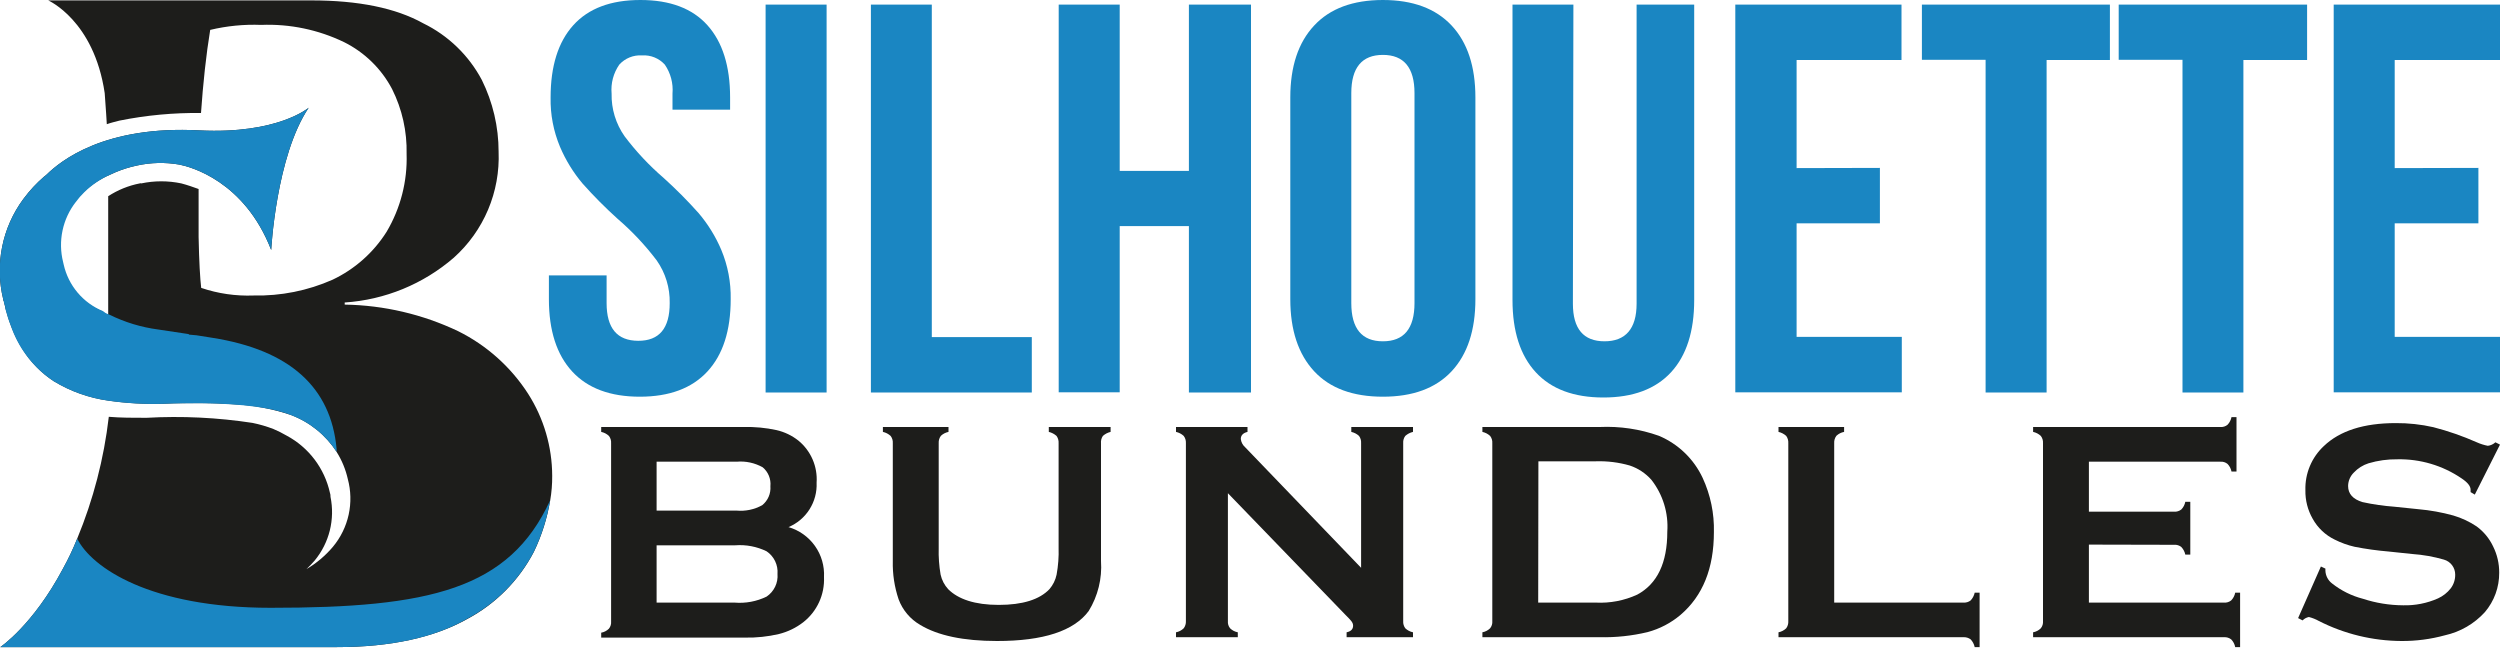 <?xml version="1.0" encoding="UTF-8"?> <svg xmlns="http://www.w3.org/2000/svg" width="250" height="65" viewBox="0 0 250 65" fill="none"><g clip-path="url(#clip0_15_49)"><path d="M57.33 2.52C58.85 0.84 61.08 0 64.04 0C67 0 69.23 0.84 70.74 2.52C72.25 4.2 73.01 6.61 73.01 9.75V10.97H67.25V9.36C67.336 8.333 67.064 7.308 66.48 6.46C66.193 6.145 65.84 5.899 65.445 5.739C65.05 5.58 64.624 5.512 64.2 5.54C63.776 5.513 63.353 5.581 62.959 5.741C62.566 5.9 62.215 6.146 61.93 6.46C61.341 7.307 61.069 8.333 61.16 9.36C61.126 10.886 61.582 12.382 62.46 13.63C63.608 15.152 64.915 16.546 66.36 17.79C67.589 18.899 68.758 20.074 69.86 21.31C70.799 22.414 71.564 23.655 72.13 24.99C72.781 26.55 73.101 28.229 73.07 29.92C73.07 33.06 72.293 35.47 70.74 37.15C69.186 38.83 66.933 39.67 63.98 39.67C61.03 39.67 58.77 38.83 57.22 37.15C55.67 35.47 54.89 33.06 54.89 29.92V27.54H60.66V30.31C60.66 32.817 61.713 34.073 63.82 34.08C65.926 34.087 66.976 32.83 66.97 30.31C67.003 28.784 66.547 27.288 65.67 26.04C64.521 24.522 63.214 23.131 61.77 21.89C60.54 20.781 59.372 19.606 58.27 18.37C57.333 17.261 56.567 16.017 56 14.68C55.347 13.12 55.027 11.441 55.06 9.75C55.06 6.61 55.816 4.2 57.33 2.52Z" fill="#1A86C2"></path><path d="M82.66 0.46V39.25H76.56V0.46H82.66Z" fill="#1A86C2"></path><path d="M93.18 0.46V33.71H103.18V39.25H87.09V0.46H93.18Z" fill="#1A86C2"></path><path d="M105.87 39.23V0.46H111.97V17.09H118.89V0.46H125.1V39.25H118.89V22.61H111.97V39.23H105.87Z" fill="#1A86C2"></path><path d="M131.42 2.55C133 0.85 135.3 0 138.29 0C141.28 0 143.57 0.85 145.16 2.55C146.75 4.25 147.54 6.65 147.54 9.75V29.92C147.54 33.027 146.747 35.43 145.16 37.13C143.57 38.83 141.28 39.67 138.29 39.67C135.3 39.67 133 38.83 131.42 37.13C129.84 35.43 129.03 33.03 129.03 29.92V9.75C129.03 6.65 129.827 4.25 131.42 2.55ZM138.29 34.13C140.39 34.13 141.45 32.86 141.45 30.31V9.31C141.45 6.77 140.39 5.49 138.29 5.49C136.19 5.49 135.13 6.77 135.13 9.31V30.31C135.13 32.857 136.184 34.13 138.29 34.13Z" fill="#1A86C2"></path><path d="M157.29 30.37C157.29 32.88 158.35 34.13 160.45 34.13C162.55 34.13 163.66 32.88 163.66 30.37V0.46H169.42V30C169.42 33.14 168.647 35.55 167.1 37.23C165.55 38.91 163.29 39.75 160.34 39.75C157.39 39.75 155.13 38.91 153.58 37.23C152.03 35.55 151.25 33.14 151.25 30V0.46H157.34L157.29 30.37Z" fill="#1A86C2"></path><path d="M187.99 16.79V22.33H179.66V33.69H190.18V39.23H173.53V0.46H190.15V6H179.66V16.81L187.99 16.79Z" fill="#1A86C2"></path><path d="M210.99 0.46V6H204.66V39.25H198.56V5.98H192.19V0.46H210.99Z" fill="#1A86C2"></path><path d="M230.71 0.46V6H224.34V39.25H218.25V5.98H211.87V0.46H230.71Z" fill="#1A86C2"></path><path d="M247.84 16.79V22.33H239.47V33.69H250V39.23H233.37V0.46H250V6H239.47V16.81L247.84 16.79Z" fill="#1A86C2"></path><path d="M78.85 52.71C79.919 53.022 80.85 53.685 81.495 54.593C82.139 55.5 82.458 56.599 82.4 57.71C82.438 58.572 82.27 59.431 81.91 60.215C81.55 61 81.009 61.687 80.33 62.22C79.611 62.778 78.783 63.179 77.9 63.4C76.786 63.663 75.644 63.783 74.5 63.76H60.12V63.27C60.412 63.218 60.68 63.079 60.89 62.87C61.054 62.668 61.133 62.41 61.11 62.15V44.32C61.13 44.058 61.051 43.798 60.89 43.59C60.675 43.389 60.409 43.25 60.12 43.19V42.7H74.36C75.465 42.672 76.57 42.776 77.65 43.01C78.449 43.193 79.197 43.551 79.84 44.06C80.457 44.566 80.945 45.212 81.261 45.944C81.578 46.676 81.715 47.474 81.66 48.27C81.703 49.209 81.456 50.138 80.953 50.932C80.451 51.726 79.717 52.347 78.85 52.71ZM65.66 51.06H73.66C74.548 51.141 75.44 50.953 76.22 50.52C76.501 50.294 76.723 50.003 76.866 49.672C77.009 49.341 77.069 48.98 77.04 48.62C77.076 48.266 77.024 47.909 76.89 47.579C76.756 47.25 76.543 46.958 76.27 46.73C75.476 46.285 74.567 46.09 73.66 46.17H65.66V51.06ZM65.66 60.26H73.45C74.555 60.353 75.664 60.146 76.66 59.66C77.027 59.413 77.322 59.072 77.513 58.673C77.705 58.274 77.787 57.831 77.75 57.39C77.785 56.95 77.702 56.51 77.511 56.113C77.319 55.716 77.026 55.377 76.66 55.13C75.689 54.656 74.608 54.449 73.53 54.53H65.66V60.26Z" fill="#1D1D1B"></path><path d="M110.1 44.32V56.1C110.222 57.854 109.791 59.602 108.87 61.1C107.39 63.1 104.333 64.1 99.7 64.1C96.36 64.1 93.79 63.56 92.02 62.49C91.024 61.914 90.26 61.009 89.86 59.93C89.446 58.7 89.25 57.407 89.28 56.11V44.32C89.3 44.058 89.221 43.798 89.06 43.59C88.843 43.391 88.578 43.253 88.29 43.19V42.7H94.85V43.19C94.566 43.248 94.303 43.383 94.09 43.58C93.93 43.792 93.853 44.055 93.87 44.32V54.81C93.846 55.697 93.909 56.585 94.06 57.46C94.18 58.005 94.442 58.509 94.82 58.92C95.82 59.92 97.49 60.49 99.87 60.49C102.25 60.49 103.95 59.96 104.94 58.92C105.301 58.503 105.549 58 105.66 57.46C105.822 56.576 105.889 55.678 105.86 54.78V44.32C105.878 44.06 105.804 43.801 105.65 43.59C105.431 43.395 105.166 43.257 104.88 43.19V42.7H111.06V43.19C110.774 43.257 110.51 43.395 110.29 43.59C110.143 43.804 110.076 44.062 110.1 44.32Z" fill="#1D1D1B"></path><path d="M122.79 49.32V62.11C122.766 62.37 122.845 62.628 123.01 62.83C123.221 63.037 123.489 63.176 123.78 63.23V63.72H117.6V63.23C117.89 63.176 118.158 63.037 118.37 62.83C118.526 62.624 118.604 62.368 118.59 62.11V44.3C118.603 44.045 118.525 43.793 118.37 43.59C118.153 43.391 117.887 43.253 117.6 43.19V42.7H124.75V43.19C124.3 43.3 124.08 43.54 124.08 43.9C124.117 44.217 124.27 44.509 124.51 44.72L136.11 56.78V44.3C136.126 44.046 136.052 43.794 135.9 43.59C135.683 43.391 135.417 43.253 135.13 43.19V42.7H141.3V43.19C141.014 43.257 140.749 43.395 140.53 43.59C140.377 43.794 140.303 44.046 140.32 44.3V62.11C140.302 62.367 140.377 62.622 140.53 62.83C140.744 63.033 141.011 63.171 141.3 63.23V63.72H134.66V63.23C135.09 63.14 135.31 62.92 135.31 62.57C135.31 62.22 135.05 62 134.55 61.49L122.79 49.32Z" fill="#1D1D1B"></path><path d="M149.23 62.11V44.32C149.25 44.058 149.172 43.798 149.01 43.59C148.794 43.391 148.528 43.253 148.24 43.19V42.7H159.97C161.982 42.608 163.992 42.906 165.89 43.58C167.823 44.395 169.384 45.899 170.27 47.8C171.052 49.494 171.435 51.345 171.39 53.21C171.39 56.83 170.277 59.59 168.05 61.49C167.094 62.299 165.97 62.886 164.76 63.21C163.192 63.586 161.582 63.757 159.97 63.72H148.24V63.23C148.531 63.176 148.799 63.037 149.01 62.83C149.175 62.628 149.253 62.37 149.23 62.11ZM153.82 60.26H159.58C161.008 60.333 162.432 60.058 163.73 59.46C165.73 58.38 166.73 56.283 166.73 53.17C166.859 51.298 166.289 49.446 165.13 47.97C164.547 47.316 163.802 46.826 162.97 46.55C161.875 46.236 160.739 46.095 159.6 46.13H153.84L153.82 60.26Z" fill="#1D1D1B"></path><path d="M183.42 60.26H196.34C196.602 60.28 196.862 60.201 197.07 60.04C197.269 59.823 197.407 59.558 197.47 59.27H197.96V64.71H197.47C197.407 64.422 197.269 64.157 197.07 63.94C196.859 63.784 196.601 63.706 196.34 63.72H177.85V63.23C178.139 63.173 178.407 63.034 178.62 62.83C178.773 62.622 178.847 62.367 178.83 62.11V44.32C178.848 44.06 178.773 43.801 178.62 43.59C178.402 43.393 178.136 43.255 177.85 43.19V42.7H184.41V43.19C184.121 43.243 183.853 43.378 183.64 43.58C183.48 43.792 183.402 44.055 183.42 44.32V60.26Z" fill="#1D1D1B"></path><path d="M208.89 54.46V60.26H222.41C222.666 60.281 222.92 60.202 223.12 60.04C223.326 59.829 223.466 59.561 223.52 59.27H224.01V64.71H223.52C223.466 64.419 223.326 64.151 223.12 63.94C222.917 63.783 222.665 63.705 222.41 63.72H203.31V63.23C203.601 63.178 203.87 63.039 204.08 62.83C204.244 62.628 204.323 62.37 204.3 62.11V44.32C204.319 44.058 204.241 43.798 204.08 43.59C203.864 43.389 203.598 43.25 203.31 43.19V42.7H222.04C222.296 42.721 222.55 42.642 222.75 42.48C222.954 42.267 223.093 42 223.15 41.71H223.65V47.15H223.15C223.093 46.863 222.954 46.599 222.75 46.39C222.55 46.228 222.296 46.149 222.04 46.17H208.89V51.17H217.42C217.675 51.185 217.927 51.107 218.13 50.95C218.336 50.739 218.476 50.471 218.53 50.18H219.03V55.46H218.53C218.471 55.174 218.332 54.91 218.13 54.7C217.93 54.538 217.676 54.459 217.42 54.48L208.89 54.46Z" fill="#1D1D1B"></path><path d="M250 44.46L247.48 49.46L247.06 49.21C247.06 49.11 247.06 49.03 247.06 48.97C247.06 48.62 246.76 48.24 246.16 47.84C244.267 46.549 242.019 45.882 239.73 45.93C238.755 45.917 237.784 46.052 236.85 46.33C236.288 46.509 235.782 46.829 235.38 47.26C235.021 47.614 234.816 48.096 234.81 48.6C234.81 49.38 235.29 49.92 236.25 50.21C237.294 50.439 238.353 50.593 239.42 50.67L241.84 50.92C243.02 51.023 244.188 51.234 245.33 51.55C246.157 51.792 246.943 52.16 247.66 52.64C248.368 53.159 248.935 53.846 249.31 54.64C249.717 55.457 249.926 56.358 249.92 57.27C249.932 58.712 249.424 60.111 248.49 61.21C247.428 62.379 246.031 63.189 244.49 63.53C243.069 63.919 241.602 64.111 240.13 64.1C237.265 64.084 234.443 63.399 231.89 62.1C231.575 61.924 231.239 61.79 230.89 61.7C230.65 61.747 230.43 61.866 230.26 62.04L229.81 61.81L232.09 56.65L232.54 56.86V57.07C232.55 57.317 232.614 57.559 232.728 57.778C232.843 57.998 233.003 58.19 233.2 58.34C234.114 59.065 235.17 59.589 236.3 59.88C237.591 60.302 238.941 60.521 240.3 60.53C241.503 60.563 242.699 60.328 243.8 59.84C244.297 59.613 244.733 59.27 245.07 58.84C245.371 58.444 245.529 57.958 245.52 57.46C245.521 57.121 245.412 56.79 245.208 56.519C245.003 56.248 244.716 56.052 244.39 55.96C243.356 55.662 242.293 55.474 241.22 55.4L238.84 55.15C237.709 55.055 236.584 54.898 235.47 54.68C234.776 54.523 234.104 54.281 233.47 53.96C232.539 53.511 231.77 52.784 231.27 51.88C230.772 51.01 230.519 50.022 230.54 49.02C230.515 48.196 230.667 47.377 230.984 46.617C231.302 45.856 231.777 45.172 232.38 44.61C233.98 43.077 236.38 42.31 239.58 42.31C240.844 42.302 242.106 42.44 243.34 42.72C244.825 43.104 246.276 43.609 247.68 44.23C248.031 44.389 248.401 44.506 248.78 44.58C249.064 44.548 249.33 44.425 249.54 44.23L250 44.46Z" fill="#1D1D1B"></path><path d="M52.82 39.39C51.095 36.706 48.676 34.54 45.82 33.12C42.27 31.431 38.4 30.524 34.47 30.46V30.25C38.497 29.983 42.327 28.41 45.38 25.77C46.862 24.443 48.032 22.804 48.807 20.972C49.581 19.139 49.941 17.158 49.86 15.17C49.86 12.679 49.285 10.222 48.18 7.99C46.873 5.532 44.822 3.55 42.32 2.33C39.57 0.8 35.85 0.04 31.11 0.04H4.82C4.82 0.04 9.4 2.04 10.47 9.31C10.58 10.89 10.68 12.22 10.68 12.42C11.09 12.27 11.54 12.17 11.95 12.06C14.632 11.521 17.364 11.267 20.1 11.3C20.31 8.3 20.61 5.49 21.02 2.99C22.689 2.591 24.405 2.422 26.12 2.49C28.986 2.376 31.837 2.97 34.42 4.22C36.468 5.242 38.144 6.883 39.21 8.91C40.215 10.919 40.712 13.144 40.66 15.39C40.749 18.124 40.055 20.827 38.66 23.18C37.35 25.257 35.477 26.918 33.26 27.97C30.774 29.07 28.077 29.609 25.36 29.55C23.581 29.618 21.805 29.361 20.12 28.79C20.01 27.87 19.91 26.19 19.86 23.69V18.9C19.3 18.7 18.74 18.5 18.13 18.34C16.811 18.062 15.448 18.062 14.13 18.34C14.106 18.329 14.081 18.324 14.055 18.324C14.029 18.324 14.003 18.329 13.98 18.34C12.854 18.56 11.781 18.995 10.82 19.62V20.08C10.82 20.74 10.82 21.45 10.82 22.16V31.46C10.657 31.413 10.502 31.343 10.36 31.25C10.36 31.2 10.21 31.15 10.16 31.1C9.143 30.689 8.246 30.031 7.547 29.186C6.849 28.341 6.372 27.335 6.16 26.26C5.902 25.229 5.883 24.153 6.103 23.113C6.323 22.074 6.776 21.098 7.43 20.26C7.691 19.903 7.982 19.568 8.3 19.26C9.091 18.497 10.017 17.887 11.03 17.46C11.7 17.137 12.4 16.879 13.12 16.69L13.66 16.56C15.066 16.247 16.52 16.213 17.94 16.46C19 16.67 24.44 18.07 27.12 25C27.12 25 27.61 15.61 30.87 10.77C30.87 10.77 27.78 13.43 19.96 13.04C10.44 12.53 6.06 16.09 4.66 17.46L4.39 17.68C3.646 18.321 2.976 19.042 2.39 19.83L2.32 19.92C1.275 21.339 0.555 22.97 0.21 24.698C-0.136 26.426 -0.098 28.208 0.32 29.92C0.315 29.956 0.318 29.992 0.329 30.026C0.339 30.061 0.356 30.093 0.38 30.12C1.19 33.84 2.87 36.49 5.38 38.12C7.046 39.13 8.9 39.79 10.83 40.06C12.67 40.326 14.531 40.43 16.39 40.37C17.71 40.31 18.98 40.31 20.16 40.31C21.34 40.31 22.35 40.37 23.26 40.42C25.237 40.505 27.192 40.865 29.07 41.49C30.959 42.195 32.57 43.493 33.66 45.19C34.185 46.023 34.564 46.939 34.78 47.9C35.094 49.064 35.123 50.287 34.866 51.466C34.608 52.644 34.071 53.743 33.3 54.67C32.55 55.561 31.654 56.319 30.65 56.91C30.96 56.61 31.21 56.35 31.47 56.05C32.192 55.173 32.708 54.146 32.982 53.044C33.255 51.942 33.278 50.792 33.05 49.68C33.059 49.541 33.038 49.401 32.99 49.27C32.723 48.062 32.197 46.926 31.45 45.941C30.703 44.955 29.751 44.143 28.66 43.56C28.234 43.312 27.793 43.092 27.34 42.9C26.661 42.639 25.962 42.434 25.25 42.29C21.744 41.753 18.191 41.582 14.65 41.78C13.33 41.78 12.05 41.78 10.88 41.68C10.394 45.867 9.331 49.966 7.72 53.86C7.31 54.889 6.836 55.891 6.3 56.86C3.3 62.52 0.03 64.71 0.03 64.71H33.71C39.16 64.71 43.49 63.71 46.71 61.91C49.565 60.393 51.894 58.047 53.39 55.18C54.173 53.552 54.722 51.822 55.02 50.04C55.16 49.231 55.227 48.411 55.22 47.59C55.214 44.684 54.382 41.84 52.82 39.39Z" fill="#1D1D1B"></path><path d="M55.01 50.04C54.713 51.822 54.164 53.552 53.38 55.18C51.874 58.053 49.531 60.4 46.66 61.91C43.45 63.74 39.12 64.71 33.66 64.71H0.03C0.03 64.71 3.29 62.52 6.3 56.86C6.836 55.891 7.311 54.889 7.72 53.86C9.15 56.76 15.03 60.78 27.06 60.78C42.95 60.78 50.93 58.95 55.01 50.04Z" fill="#1A86C2"></path><path d="M21.23 33.78L19.66 33.53L18.88 33.46V33.41L15.82 32.95C14.119 32.726 12.466 32.223 10.93 31.46C10.767 31.413 10.612 31.343 10.47 31.25C10.47 31.2 10.32 31.15 10.27 31.1C9.296 30.695 8.433 30.062 7.755 29.255C7.076 28.448 6.601 27.489 6.37 26.46C6.344 26.375 6.324 26.288 6.31 26.2C6.052 25.169 6.033 24.093 6.253 23.053C6.473 22.014 6.926 21.038 7.58 20.2C7.841 19.843 8.132 19.508 8.45 19.2C9.201 18.473 10.074 17.884 11.03 17.46C11.7 17.137 12.4 16.879 13.12 16.69L13.66 16.56C15.066 16.247 16.52 16.213 17.94 16.46C19 16.67 24.44 18.07 27.12 25C27.12 25 27.61 15.61 30.87 10.77C30.87 10.77 27.78 13.43 19.96 13.04C10.44 12.53 6.06 16.09 4.66 17.46L4.39 17.68C3.646 18.321 2.976 19.042 2.39 19.83L2.32 19.92C1.275 21.339 0.555 22.97 0.21 24.698C-0.136 26.426 -0.098 28.208 0.32 29.92C0.315 29.956 0.318 29.992 0.329 30.026C0.339 30.061 0.356 30.093 0.38 30.12C0.38 30.31 0.47 30.47 0.52 30.65C0.524 30.71 0.524 30.77 0.52 30.83C0.61 31.17 0.71 31.51 0.81 31.83C0.91 32.15 0.94 32.18 1 32.36C1.06 32.54 1.14 32.77 1.22 32.96C2.032 35.075 3.487 36.883 5.38 38.13C7.046 39.14 8.9 39.8 10.83 40.07C12.67 40.336 14.531 40.44 16.39 40.38C17.71 40.32 18.98 40.32 20.16 40.32C24.33 40.38 27.29 40.78 29.07 41.5C30.958 42.202 32.568 43.497 33.66 45.19V44.89C33.1 38.72 28.97 35 21.23 33.78Z" fill="#1A86C2"></path></g><defs><clipPath id="clip0_15_49"><rect width="250" height="64.71" fill="white"></rect></clipPath></defs></svg> 